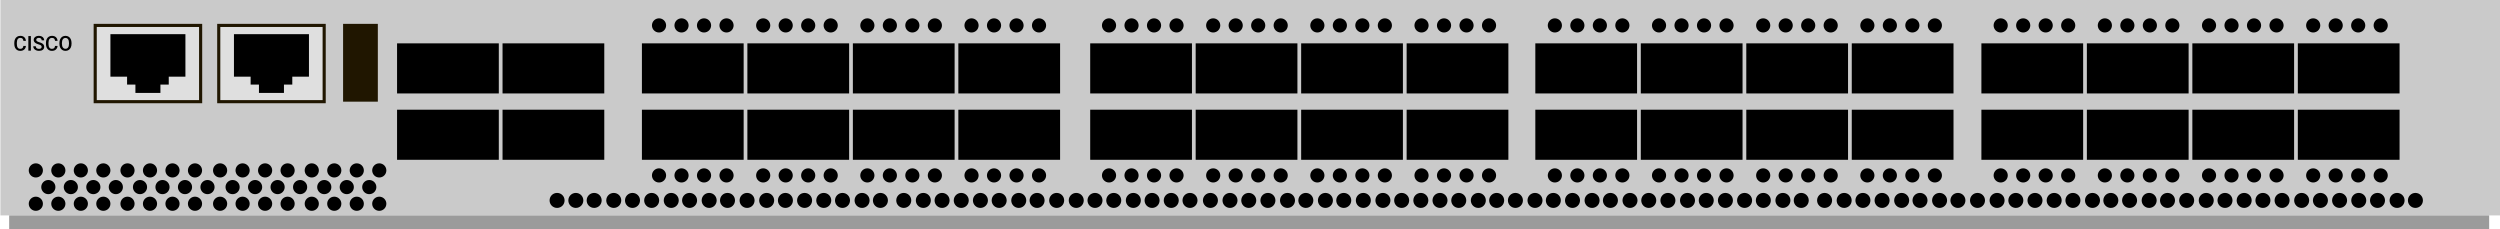 <?xml version="1.0" encoding="utf-8"?>
<!-- Copyright 2022 Virtual Console LLC. All rights reserved. Generator: Adobe Illustrator 23.1.0, SVG Export Plug-In . SVG Version: 6.00 Build 0)  -->
<svg version="1.1" id="Cisco_Nexus_3132Q"
	 xmlns="http://www.w3.org/2000/svg" xmlns:xlink="http://www.w3.org/1999/xlink" x="0px" y="0px" viewBox="0 0 600 55"
	 style="enable-background:new 0 0 600 55;" xml:space="preserve">
<style type="text/css">
	.st0{fill:#CACACA;}
	.st1{fill:#DFDFDF;}
	.st2{fill:#201600;}
	.st3{fill:#9B9B9B;}
</style>
<rect x="0.1" y="0" class="st0" width="600" height="51.7"/>
<g>
	<rect x="22.85" y="6.1" class="st1" width="25.3" height="18.3"/>
	<path class="st2" d="M48.525,24.775H22.475V5.725h26.05V24.775z M23.225,24.025h24.55
		V6.475H23.225V24.025z"/>
</g>
<rect x="2.2" y="51.7" class="st3" width="595.2" height="3.3"/>
<g>
	<g>
		<g>
			<circle cx="547.7" cy="48.1" r="1.3"/>
			<path d="M547.7,49.9c-1,0-1.8-0.8-1.8-1.8s0.8-1.8,1.8-1.8
				S549.5,47.1,549.5,48.1C549.5,49.1,548.7,49.9,547.7,49.9z M547.7,47.3
				c-0.4,0-0.8,0.4-0.8,0.8s0.4,0.8,0.8,0.8
				S548.5,48.5,548.5,48.1S548.1,47.3,547.7,47.3z"/>
		</g>
		<g>
			<circle cx="552.4" cy="48.1" r="1.3"/>
			<path d="M552.4,49.9c-1,0-1.8-0.8-1.8-1.8s0.8-1.8,1.8-1.8
				s1.8,0.8,1.8,1.8C554.2,49.1,553.4,49.9,552.4,49.9z
				 M552.4,47.3c-0.4,0-0.8,0.4-0.8,0.8s0.4,0.8,0.8,0.8
				s0.8-0.4,0.8-0.8S552.8,47.3,552.4,47.3z"/>
		</g>
		<g>
			<circle cx="556.9" cy="48.1" r="1.3"/>
			<path d="M556.9,49.9c-1,0-1.8-0.8-1.8-1.8s0.8-1.8,1.8-1.8
				s1.8,0.8,1.8,1.8C558.7,49.1,557.9,49.9,556.9,49.9z
				 M556.9,47.3c-0.4,0-0.8,0.4-0.8,0.8s0.4,0.8,0.8,0.8
				s0.8-0.4,0.8-0.8S557.3,47.3,556.9,47.3z"/>
		</g>
		<g>
			<circle cx="561.5" cy="48.1" r="1.3"/>
			<path d="M561.5,49.9c-1,0-1.8-0.8-1.8-1.8S560.5,46.3,561.5,46.3
				s1.8,0.8,1.8,1.8C563.3,49.1,562.5,49.9,561.5,49.9z M561.5,47.3
				c-0.4,0-0.8,0.4-0.8,0.8s0.4,0.8,0.8,0.8
				s0.8-0.4,0.8-0.8S561.9,47.3,561.5,47.3z"/>
		</g>
		<g>
			<circle cx="566.1" cy="48.1" r="1.3"/>
			<path d="M566.1,49.9c-1,0-1.8-0.8-1.8-1.8s0.8-1.8,1.8-1.8
				s1.8,0.8,1.8,1.8C567.9,49.1,567.1,49.9,566.1,49.9z
				 M566.1,47.3c-0.4,0-0.8,0.4-0.8,0.8s0.4,0.8,0.8,0.8
				s0.8-0.4,0.8-0.8S566.5,47.3,566.1,47.3z"/>
		</g>
		<g>
			<circle cx="570.6" cy="48.1" r="1.3"/>
			<path d="M570.6,49.9c-1,0-1.8-0.8-1.8-1.8s0.8-1.8,1.8-1.8
				s1.8,0.8,1.8,1.8C572.4,49.1,571.6,49.9,570.6,49.9z
				 M570.6,47.3c-0.4,0-0.8,0.4-0.8,0.8s0.4,0.8,0.8,0.8
				s0.8-0.4,0.8-0.8S571,47.3,570.6,47.3z"/>
		</g>
		<g>
			<circle cx="575.3" cy="48.1" r="1.3"/>
			<path d="M575.3,49.9c-1,0-1.8-0.8-1.8-1.8s0.8-1.8,1.8-1.8
				s1.8,0.8,1.8,1.8C577.1,49.1,576.3,49.9,575.3,49.9z
				 M575.3,47.3c-0.4,0-0.8,0.4-0.8,0.8s0.4,0.8,0.8,0.8
				s0.8-0.4,0.8-0.8S575.7,47.3,575.3,47.3z"/>
		</g>
		<g>
			<circle cx="579.7" cy="48.1" r="1.3"/>
			<path d="M579.7,49.9c-1,0-1.8-0.8-1.8-1.8s0.8-1.8,1.8-1.8
				S581.5,47.1,581.5,48.1C581.5,49.1,580.7,49.9,579.7,49.9z M579.7,47.3
				c-0.4,0-0.8,0.4-0.8,0.8s0.4,0.8,0.8,0.8
				S580.5,48.5,580.5,48.1S580.1,47.3,579.7,47.3z"/>
		</g>
	</g>
	<g>
		<g>
			<path d="M511.1,46.8c0.7,0,1.3,0.6,1.3,1.3s-0.6,1.3-1.3,1.3
				s-1.3-0.6-1.3-1.3S510.4,46.8,511.1,46.8z"/>
			<path d="M511.1,49.9c-1,0-1.8-0.8-1.8-1.8s0.8-1.8,1.8-1.8
				c1,0,1.8,0.8,1.8,1.8C512.9,49.1,512.1,49.9,511.1,49.9z
				 M511.1,47.3c-0.4,0-0.8,0.4-0.8,0.8
				c0,0.4,0.4,0.8,0.8,0.8s0.8-0.4,0.8-0.8
				S511.5,47.3,511.1,47.3z"/>
		</g>
		<g>
			<circle cx="515.8" cy="48.1" r="1.3"/>
			<path d="M515.8,49.9c-1,0-1.8-0.8-1.8-1.8s0.8-1.8,1.8-1.8
				s1.8,0.8,1.8,1.8C517.6,49.1,516.8,49.9,515.8,49.9z
				 M515.8,47.3c-0.4,0-0.8,0.4-0.8,0.8s0.4,0.8,0.8,0.8
				s0.8-0.4,0.8-0.8S516.2,47.3,515.8,47.3z"/>
		</g>
		<g>
			<circle cx="520.2" cy="48.1" r="1.3"/>
			<path d="M520.2,49.9c-1,0-1.8-0.8-1.8-1.8s0.8-1.8,1.8-1.8
				S522,47.1,522,48.1C522,49.1,521.2,49.9,520.2,49.9z M520.2,47.3
				c-0.4,0-0.8,0.4-0.8,0.8s0.4,0.8,0.8,0.8S521,48.5,521,48.1
				S520.6,47.3,520.2,47.3z"/>
		</g>
		<g>
			<circle cx="524.8" cy="48.1" r="1.3"/>
			<path d="M524.8,49.9c-1,0-1.8-0.8-1.8-1.8s0.8-1.8,1.8-1.8
				s1.8,0.8,1.8,1.8C526.6,49.1,525.8,49.9,524.8,49.9z
				 M524.8,47.3c-0.4,0-0.8,0.4-0.8,0.8s0.4,0.8,0.8,0.8
				s0.8-0.4,0.8-0.8S525.2,47.3,524.8,47.3z"/>
		</g>
		<g>
			<circle cx="529.5" cy="48.1" r="1.3"/>
			<path d="M529.5,49.9c-1,0-1.8-0.8-1.8-1.8S528.5,46.3,529.5,46.3
				s1.8,0.8,1.8,1.8C531.3,49.1,530.5,49.9,529.5,49.9z M529.5,47.3
				c-0.4,0-0.8,0.4-0.8,0.8s0.4,0.8,0.8,0.8
				s0.8-0.4,0.8-0.8S529.9,47.3,529.5,47.3z"/>
		</g>
		<g>
			<circle cx="534" cy="48.1" r="1.3"/>
			<path d="M534,49.9c-1,0-1.8-0.8-1.8-1.8S533,46.3,534,46.3
				s1.8,0.8,1.8,1.8C535.8,49.1,535,49.9,534,49.9z M534,47.3
				c-0.4,0-0.8,0.4-0.8,0.8S533.6,48.9,534,48.9
				s0.8-0.4,0.8-0.8S534.4,47.3,534,47.3z"/>
		</g>
		<g>
			<circle cx="538.6" cy="48.1" r="1.3"/>
			<path d="M538.6,49.9c-1,0-1.8-0.8-1.8-1.8s0.8-1.8,1.8-1.8
				s1.8,0.8,1.8,1.8C540.4,49.1,539.6,49.9,538.6,49.9z
				 M538.6,47.3c-0.4,0-0.8,0.4-0.8,0.8s0.4,0.8,0.8,0.8
				s0.8-0.4,0.8-0.8S539,47.3,538.6,47.3z"/>
		</g>
		<g>
			<circle cx="543.1" cy="48.1" r="1.3"/>
			<path d="M543.1,49.9c-1,0-1.8-0.8-1.8-1.8s0.8-1.8,1.8-1.8
				s1.8,0.8,1.8,1.8C544.9,49.1,544.1,49.9,543.1,49.9z
				 M543.1,47.3c-0.4,0-0.8,0.4-0.8,0.8s0.4,0.8,0.8,0.8
				s0.8-0.4,0.8-0.8S543.5,47.3,543.1,47.3z"/>
		</g>
	</g>
	<g>
		<g>
			<circle cx="474.6" cy="48.1" r="1.3"/>
			<path d="M474.6,49.9c-1,0-1.8-0.8-1.8-1.8s0.8-1.8,1.8-1.8
				s1.8,0.8,1.8,1.8C476.4,49.1,475.6,49.9,474.6,49.9z
				 M474.6,47.3c-0.4,0-0.8,0.4-0.8,0.8s0.4,0.8,0.8,0.8
				s0.8-0.4,0.8-0.8S475,47.3,474.6,47.3z"/>
		</g>
		<g>
			<circle cx="479.3" cy="48.1" r="1.3"/>
			<path d="M479.3,49.9c-1,0-1.8-0.8-1.8-1.8s0.8-1.8,1.8-1.8
				s1.8,0.8,1.8,1.8C481.1,49.1,480.3,49.9,479.3,49.9z
				 M479.3,47.3c-0.4,0-0.8,0.4-0.8,0.8s0.4,0.8,0.8,0.8
				s0.8-0.4,0.8-0.8S479.7,47.3,479.3,47.3z"/>
		</g>
		<g>
			<circle cx="483.8" cy="48.1" r="1.3"/>
			<path d="M483.8,49.9c-1,0-1.8-0.8-1.8-1.8s0.8-1.8,1.8-1.8
				s1.8,0.8,1.8,1.8C485.6,49.1,484.8,49.9,483.8,49.9z
				 M483.8,47.3c-0.4,0-0.8,0.4-0.8,0.8s0.4,0.8,0.8,0.8
				s0.8-0.4,0.8-0.8S484.2,47.3,483.8,47.3z"/>
		</g>
		<g>
			<circle cx="488.4" cy="48.1" r="1.3"/>
			<path d="M488.4,49.9c-1,0-1.8-0.8-1.8-1.8s0.8-1.8,1.8-1.8
				s1.8,0.8,1.8,1.8C490.2,49.1,489.4,49.9,488.4,49.9z
				 M488.4,47.3c-0.4,0-0.8,0.4-0.8,0.8S488,48.9,488.4,48.9
				s0.8-0.4,0.8-0.8S488.8,47.3,488.4,47.3z"/>
		</g>
		<g>
			<circle cx="493" cy="48.1" r="1.3"/>
			<path d="M493,49.9c-1,0-1.8-0.8-1.8-1.8S492,46.3,493,46.3
				s1.8,0.8,1.8,1.8C494.8,49.1,494,49.9,493,49.9z M493,47.3
				c-0.4,0-0.8,0.4-0.8,0.8S492.6,48.9,493,48.9
				s0.8-0.4,0.8-0.8S493.4,47.3,493,47.3z"/>
		</g>
		<g>
			<circle cx="497.5" cy="48.1" r="1.3"/>
			<path d="M497.5,49.9c-1,0-1.8-0.8-1.8-1.8S496.5,46.3,497.5,46.3
				s1.8,0.8,1.8,1.8C499.3,49.1,498.5,49.9,497.5,49.9z M497.5,47.3
				c-0.4,0-0.8,0.4-0.8,0.8s0.4,0.8,0.8,0.8
				s0.8-0.4,0.8-0.8S497.9,47.3,497.5,47.3z"/>
		</g>
		<g>
			<circle cx="502.2" cy="48.1" r="1.3"/>
			<path d="M502.2,49.9c-1,0-1.8-0.8-1.8-1.8s0.8-1.8,1.8-1.8
				S504,47.1,504,48.1C504,49.1,503.2,49.9,502.2,49.9z M502.2,47.3
				c-0.4,0-0.8,0.4-0.8,0.8s0.4,0.8,0.8,0.8S503,48.5,503,48.1
				S502.6,47.3,502.2,47.3z"/>
		</g>
		<g>
			<circle cx="506.6" cy="48.1" r="1.3"/>
			<path d="M506.6,49.9c-1,0-1.8-0.8-1.8-1.8s0.8-1.8,1.8-1.8
				s1.8,0.8,1.8,1.8C508.4,49.1,507.6,49.9,506.6,49.9z
				 M506.6,47.3c-0.4,0-0.8,0.4-0.8,0.8s0.4,0.8,0.8,0.8
				s0.8-0.4,0.8-0.8S507,47.3,506.6,47.3z"/>
		</g>
	</g>
	<g>
		<g>
			<circle cx="437.9" cy="48.1" r="1.3"/>
			<path d="M437.9,49.9c-1,0-1.8-0.8-1.8-1.8s0.8-1.8,1.8-1.8
				s1.8,0.8,1.8,1.8C439.7,49.1,438.9,49.9,437.9,49.9z
				 M437.9,47.3c-0.4,0-0.8,0.4-0.8,0.8s0.4,0.8,0.8,0.8
				s0.8-0.4,0.8-0.8S438.3,47.3,437.9,47.3z"/>
		</g>
		<g>
			<circle cx="442.6" cy="48.1" r="1.3"/>
			<path d="M442.6,49.9c-1,0-1.8-0.8-1.8-1.8s0.8-1.8,1.8-1.8
				s1.8,0.8,1.8,1.8C444.4,49.1,443.6,49.9,442.6,49.9z
				 M442.6,47.3c-0.4,0-0.8,0.4-0.8,0.8s0.4,0.8,0.8,0.8
				s0.8-0.4,0.8-0.8S443,47.3,442.6,47.3z"/>
		</g>
		<g>
			<circle cx="447.1" cy="48.1" r="1.3"/>
			<path d="M447.1,49.9c-1,0-1.8-0.8-1.8-1.8s0.8-1.8,1.8-1.8
				s1.8,0.8,1.8,1.8C448.9,49.1,448.1,49.9,447.1,49.9z
				 M447.1,47.3c-0.4,0-0.8,0.4-0.8,0.8s0.4,0.8,0.8,0.8
				s0.8-0.4,0.8-0.8S447.5,47.3,447.1,47.3z"/>
		</g>
		<g>
			<circle cx="451.7" cy="48.1" r="1.3"/>
			<path d="M451.7,49.9c-1,0-1.8-0.8-1.8-1.8s0.8-1.8,1.8-1.8
				S453.5,47.1,453.5,48.1C453.5,49.1,452.7,49.9,451.7,49.9z M451.7,47.3
				c-0.4,0-0.8,0.4-0.8,0.8s0.4,0.8,0.8,0.8
				S452.5,48.5,452.5,48.1S452.1,47.3,451.7,47.3z"/>
		</g>
		<g>
			<circle cx="456.4" cy="48.1" r="1.3"/>
			<path d="M456.4,49.9c-1,0-1.8-0.8-1.8-1.8s0.8-1.8,1.8-1.8
				s1.8,0.8,1.8,1.8C458.2,49.1,457.4,49.9,456.4,49.9z
				 M456.4,47.3c-0.4,0-0.8,0.4-0.8,0.8S456,48.9,456.4,48.9
				s0.8-0.4,0.8-0.8S456.8,47.3,456.4,47.3z"/>
		</g>
		<g>
			<circle cx="460.8" cy="48.1" r="1.3"/>
			<path d="M460.8,49.9c-1,0-1.8-0.8-1.8-1.8s0.8-1.8,1.8-1.8
				s1.8,0.8,1.8,1.8C462.6,49.1,461.8,49.9,460.8,49.9z
				 M460.8,47.3c-0.4,0-0.8,0.4-0.8,0.8s0.4,0.8,0.8,0.8
				s0.8-0.4,0.8-0.8S461.2,47.3,460.8,47.3z"/>
		</g>
		<g>
			<circle cx="465.5" cy="48.1" r="1.3"/>
			<path d="M465.5,49.9c-1,0-1.8-0.8-1.8-1.8S464.5,46.3,465.5,46.3
				s1.8,0.8,1.8,1.8C467.3,49.1,466.5,49.9,465.5,49.9z M465.5,47.3
				c-0.4,0-0.8,0.4-0.8,0.8s0.4,0.8,0.8,0.8
				s0.8-0.4,0.8-0.8S465.9,47.3,465.5,47.3z"/>
		</g>
		<g>
			<circle cx="469.9" cy="48.1" r="1.3"/>
			<path d="M469.9,49.9c-1,0-1.8-0.8-1.8-1.8s0.8-1.8,1.8-1.8
				s1.8,0.8,1.8,1.8C471.7,49.1,470.9,49.9,469.9,49.9z
				 M469.9,47.3c-0.4,0-0.8,0.4-0.8,0.8s0.4,0.8,0.8,0.8
				s0.8-0.4,0.8-0.8S470.3,47.3,469.9,47.3z"/>
		</g>
	</g>
	<g>
		<g>
			<circle cx="400.3" cy="48.1" r="1.3"/>
			<path d="M400.3,49.9c-1,0-1.8-0.8-1.8-1.8s0.8-1.8,1.8-1.8
				s1.8,0.8,1.8,1.8C402.1,49.1,401.3,49.9,400.3,49.9z
				 M400.3,47.3c-0.4,0-0.8,0.4-0.8,0.8s0.4,0.8,0.8,0.8
				s0.8-0.4,0.8-0.8S400.7,47.3,400.3,47.3z"/>
		</g>
		<g>
			<circle cx="405" cy="48.1" r="1.3"/>
			<path d="M405,49.9c-1,0-1.8-0.8-1.8-1.8S404,46.3,405,46.3
				s1.8,0.8,1.8,1.8C406.8,49.1,406,49.9,405,49.9z M405,47.3
				c-0.4,0-0.8,0.4-0.8,0.8S404.6,48.9,405,48.9
				s0.8-0.4,0.8-0.8S405.4,47.3,405,47.3z"/>
		</g>
		<g>
			<circle cx="409.5" cy="48.1" r="1.3"/>
			<path d="M409.5,49.9c-1,0-1.8-0.8-1.8-1.8S408.5,46.3,409.5,46.3
				s1.8,0.8,1.8,1.8C411.3,49.1,410.5,49.9,409.5,49.9z M409.5,47.3
				c-0.4,0-0.8,0.4-0.8,0.8s0.4,0.8,0.8,0.8
				s0.8-0.4,0.8-0.8S409.9,47.3,409.5,47.3z"/>
		</g>
		<g>
			<circle cx="414.1" cy="48.1" r="1.3"/>
			<path d="M414.1,49.9c-1,0-1.8-0.8-1.8-1.8s0.8-1.8,1.8-1.8
				s1.8,0.8,1.8,1.8C415.9,49.1,415.1,49.9,414.1,49.9z
				 M414.1,47.3c-0.4,0-0.8,0.4-0.8,0.8s0.4,0.8,0.8,0.8
				s0.8-0.4,0.8-0.8S414.5,47.3,414.1,47.3z"/>
		</g>
		<g>
			<circle cx="418.7" cy="48.1" r="1.3"/>
			<path d="M418.7,49.9c-1,0-1.8-0.8-1.8-1.8s0.8-1.8,1.8-1.8
				S420.5,47.1,420.5,48.1C420.5,49.1,419.7,49.9,418.7,49.9z M418.7,47.3
				c-0.4,0-0.8,0.4-0.8,0.8s0.4,0.8,0.8,0.8
				S419.5,48.5,419.5,48.1S419.1,47.3,418.7,47.3z"/>
		</g>
		<g>
			<circle cx="423.2" cy="48.1" r="1.3"/>
			<path d="M423.2,49.9c-1,0-1.8-0.8-1.8-1.8s0.8-1.8,1.8-1.8
				S425,47.1,425,48.1C425,49.1,424.2,49.9,423.2,49.9z M423.2,47.3
				c-0.4,0-0.8,0.4-0.8,0.8s0.4,0.8,0.8,0.8S424,48.5,424,48.1
				S423.6,47.3,423.2,47.3z"/>
		</g>
		<g>
			<circle cx="427.9" cy="48.1" r="1.3"/>
			<path d="M427.9,49.9c-1,0-1.8-0.8-1.8-1.8s0.8-1.8,1.8-1.8
				s1.8,0.8,1.8,1.8C429.7,49.1,428.9,49.9,427.9,49.9z
				 M427.9,47.3c-0.4,0-0.8,0.4-0.8,0.8s0.4,0.8,0.8,0.8
				s0.8-0.4,0.8-0.8S428.3,47.3,427.9,47.3z"/>
		</g>
		<g>
			<circle cx="432.3" cy="48.1" r="1.3"/>
			<path d="M432.3,49.9c-1,0-1.8-0.8-1.8-1.8s0.8-1.8,1.8-1.8
				s1.8,0.8,1.8,1.8C434.1,49.1,433.3,49.9,432.3,49.9z
				 M432.3,47.3c-0.4,0-0.8,0.4-0.8,0.8s0.4,0.8,0.8,0.8
				s0.8-0.4,0.8-0.8S432.7,47.3,432.3,47.3z"/>
		</g>
	</g>
	<g>
		<g>
			<circle cx="363.7" cy="48.1" r="1.3"/>
			<path d="M363.7,49.9c-1,0-1.8-0.8-1.8-1.8s0.8-1.8,1.8-1.8
				S365.5,47.1,365.5,48.1C365.5,49.1,364.7,49.9,363.7,49.9z M363.7,47.3
				c-0.4,0-0.8,0.4-0.8,0.8s0.4,0.8,0.8,0.8
				S364.5,48.5,364.5,48.1S364.1,47.3,363.7,47.3z"/>
		</g>
		<g>
			<circle cx="368.4" cy="48.1" r="1.3"/>
			<path d="M368.4,49.9c-1,0-1.8-0.8-1.8-1.8s0.8-1.8,1.8-1.8
				s1.8,0.8,1.8,1.8C370.2,49.1,369.4,49.9,368.4,49.9z
				 M368.4,47.3c-0.4,0-0.8,0.4-0.8,0.8S368,48.9,368.4,48.9
				s0.8-0.4,0.8-0.8S368.8,47.3,368.4,47.3z"/>
		</g>
		<g>
			<circle cx="372.8" cy="48.1" r="1.3"/>
			<path d="M372.8,49.9c-1,0-1.8-0.8-1.8-1.8s0.8-1.8,1.8-1.8
				s1.8,0.8,1.8,1.8C374.6,49.1,373.8,49.9,372.8,49.9z
				 M372.8,47.3c-0.4,0-0.8,0.4-0.8,0.8s0.4,0.8,0.8,0.8
				s0.8-0.4,0.8-0.8S373.2,47.3,372.8,47.3z"/>
		</g>
		<g>
			<circle cx="377.4" cy="48.1" r="1.3"/>
			<path d="M377.4,49.9c-1,0-1.8-0.8-1.8-1.8s0.8-1.8,1.8-1.8
				s1.8,0.8,1.8,1.8C379.2,49.1,378.4,49.9,377.4,49.9z
				 M377.4,47.3c-0.4,0-0.8,0.4-0.8,0.8S377,48.9,377.4,48.9
				s0.8-0.4,0.8-0.8S377.8,47.3,377.4,47.3z"/>
		</g>
		<g>
			<circle cx="382.1" cy="48.1" r="1.3"/>
			<path d="M382.1,49.9c-1,0-1.8-0.8-1.8-1.8s0.8-1.8,1.8-1.8
				s1.8,0.8,1.8,1.8C383.9,49.1,383.1,49.9,382.1,49.9z
				 M382.1,47.3c-0.4,0-0.8,0.4-0.8,0.8s0.4,0.8,0.8,0.8
				s0.8-0.4,0.8-0.8S382.5,47.3,382.1,47.3z"/>
		</g>
		<g>
			<circle cx="386.5" cy="48.1" r="1.3"/>
			<path d="M386.5,49.9c-1,0-1.8-0.8-1.8-1.8S385.5,46.3,386.5,46.3
				s1.8,0.8,1.8,1.8C388.3,49.1,387.5,49.9,386.5,49.9z M386.5,47.3
				c-0.4,0-0.8,0.4-0.8,0.8s0.4,0.8,0.8,0.8
				s0.8-0.4,0.8-0.8S386.9,47.3,386.5,47.3z"/>
		</g>
		<g>
			<circle cx="391.2" cy="48.1" r="1.3"/>
			<path d="M391.2,49.9c-1,0-1.8-0.8-1.8-1.8s0.8-1.8,1.8-1.8
				S393,47.1,393,48.1C393,49.1,392.2,49.9,391.2,49.9z M391.2,47.3
				c-0.4,0-0.8,0.4-0.8,0.8s0.4,0.8,0.8,0.8S392,48.5,392,48.1
				S391.6,47.3,391.2,47.3z"/>
		</g>
		<g>
			<circle cx="395.7" cy="48.1" r="1.3"/>
			<path d="M395.7,49.9c-1,0-1.8-0.8-1.8-1.8s0.8-1.8,1.8-1.8
				S397.5,47.1,397.5,48.1C397.5,49.1,396.7,49.9,395.7,49.9z M395.7,47.3
				c-0.4,0-0.8,0.4-0.8,0.8s0.4,0.8,0.8,0.8
				S396.5,48.5,396.5,48.1S396.1,47.3,395.7,47.3z"/>
		</g>
	</g>
	<g>
		<g>
			<circle cx="327.2" cy="48.1" r="1.3"/>
			<path d="M327.2,49.9c-1,0-1.8-0.8-1.8-1.8s0.8-1.8,1.8-1.8
				S329,47.1,329,48.1C329,49.1,328.2,49.9,327.2,49.9z M327.2,47.3
				c-0.4,0-0.8,0.4-0.8,0.8s0.4,0.8,0.8,0.8S328,48.5,328,48.1
				S327.6,47.3,327.2,47.3z"/>
		</g>
		<g>
			<circle cx="331.9" cy="48.1" r="1.3"/>
			<path d="M331.9,49.9c-1,0-1.8-0.8-1.8-1.8s0.8-1.8,1.8-1.8
				s1.8,0.8,1.8,1.8C333.7,49.1,332.9,49.9,331.9,49.9z
				 M331.9,47.3c-0.4,0-0.8,0.4-0.8,0.8s0.4,0.8,0.8,0.8
				s0.8-0.4,0.8-0.8S332.3,47.3,331.9,47.3z"/>
		</g>
		<g>
			<circle cx="336.4" cy="48.1" r="1.3"/>
			<path d="M336.4,49.9c-1,0-1.8-0.8-1.8-1.8s0.8-1.8,1.8-1.8
				s1.8,0.8,1.8,1.8C338.2,49.1,337.4,49.9,336.4,49.9z
				 M336.4,47.3c-0.4,0-0.8,0.4-0.8,0.8S336,48.9,336.4,48.9
				s0.8-0.4,0.8-0.8S336.8,47.3,336.4,47.3z"/>
		</g>
		<g>
			<circle cx="341" cy="48.1" r="1.3"/>
			<path d="M341,49.9c-1,0-1.8-0.8-1.8-1.8S340,46.3,341,46.3
				s1.8,0.8,1.8,1.8C342.8,49.1,342,49.9,341,49.9z M341,47.3
				c-0.4,0-0.8,0.4-0.8,0.8S340.6,48.9,341,48.9
				s0.8-0.4,0.8-0.8S341.4,47.3,341,47.3z"/>
		</g>
		<g>
			<circle cx="345.6" cy="48.1" r="1.3"/>
			<path d="M345.6,49.9c-1,0-1.8-0.8-1.8-1.8s0.8-1.8,1.8-1.8
				s1.8,0.8,1.8,1.8C347.4,49.1,346.6,49.9,345.6,49.9z
				 M345.6,47.3c-0.4,0-0.8,0.4-0.8,0.8s0.4,0.8,0.8,0.8
				s0.8-0.4,0.8-0.8S346,47.3,345.6,47.3z"/>
		</g>
		<g>
			<circle cx="350.1" cy="48.1" r="1.3"/>
			<path d="M350.1,49.9c-1,0-1.8-0.8-1.8-1.8s0.8-1.8,1.8-1.8
				s1.8,0.8,1.8,1.8C351.9,49.1,351.1,49.9,350.1,49.9z
				 M350.1,47.3c-0.4,0-0.8,0.4-0.8,0.8s0.4,0.8,0.8,0.8
				s0.8-0.4,0.8-0.8S350.5,47.3,350.1,47.3z"/>
		</g>
		<g>
			<circle cx="354.8" cy="48.1" r="1.3"/>
			<path d="M354.8,49.9c-1,0-1.8-0.8-1.8-1.8s0.8-1.8,1.8-1.8
				s1.8,0.8,1.8,1.8C356.6,49.1,355.8,49.9,354.8,49.9z
				 M354.8,47.3c-0.4,0-0.8,0.4-0.8,0.8s0.4,0.8,0.8,0.8
				s0.8-0.4,0.8-0.8S355.2,47.3,354.8,47.3z"/>
		</g>
		<g>
			<circle cx="359.2" cy="48.1" r="1.3"/>
			<path d="M359.2,49.9c-1,0-1.8-0.8-1.8-1.8s0.8-1.8,1.8-1.8
				S361,47.1,361,48.1C361,49.1,360.2,49.9,359.2,49.9z M359.2,47.3
				c-0.4,0-0.8,0.4-0.8,0.8s0.4,0.8,0.8,0.8S360,48.5,360,48.1
				S359.6,47.3,359.2,47.3z"/>
		</g>
	</g>
	<g>
		<g>
			<circle cx="290.5" cy="48.1" r="1.3"/>
			<path d="M290.5,49.9c-1,0-1.8-0.8-1.8-1.8S289.5,46.3,290.5,46.3
				s1.8,0.8,1.8,1.8C292.3,49.1,291.5,49.9,290.5,49.9z M290.5,47.3
				c-0.4,0-0.8,0.4-0.8,0.8s0.4,0.8,0.8,0.8
				s0.8-0.4,0.8-0.8S290.9,47.3,290.5,47.3z"/>
		</g>
		<g>
			<circle cx="295.2" cy="48.1" r="1.3"/>
			<path d="M295.2,49.9c-1,0-1.8-0.8-1.8-1.8s0.8-1.8,1.8-1.8
				S297,47.1,297,48.1C297,49.1,296.2,49.9,295.2,49.9z M295.2,47.3
				c-0.4,0-0.8,0.4-0.8,0.8s0.4,0.8,0.8,0.8S296,48.5,296,48.1
				S295.6,47.3,295.2,47.3z"/>
		</g>
		<g>
			<circle cx="299.7" cy="48.1" r="1.3"/>
			<path d="M299.7,49.9c-1,0-1.8-0.8-1.8-1.8s0.8-1.8,1.8-1.8
				S301.5,47.1,301.5,48.1C301.5,49.1,300.7,49.9,299.7,49.9z M299.7,47.3
				c-0.4,0-0.8,0.4-0.8,0.8s0.4,0.8,0.8,0.8
				S300.5,48.5,300.5,48.1S300.1,47.3,299.7,47.3z"/>
		</g>
		<g>
			<circle cx="304.3" cy="48.1" r="1.3"/>
			<path d="M304.3,49.9c-1,0-1.8-0.8-1.8-1.8s0.8-1.8,1.8-1.8
				s1.8,0.8,1.8,1.8C306.1,49.1,305.3,49.9,304.3,49.9z
				 M304.3,47.3c-0.4,0-0.8,0.4-0.8,0.8s0.4,0.8,0.8,0.8
				s0.8-0.4,0.8-0.8S304.7,47.3,304.3,47.3z"/>
		</g>
		<g>
			<circle cx="309" cy="48.1" r="1.3"/>
			<path d="M309,49.9c-1,0-1.8-0.8-1.8-1.8S308,46.3,309,46.3
				s1.8,0.8,1.8,1.8C310.8,49.1,310,49.9,309,49.9z M309,47.3
				c-0.4,0-0.8,0.4-0.8,0.8S308.6,48.9,309,48.9
				s0.8-0.4,0.8-0.8S309.4,47.3,309,47.3z"/>
		</g>
		<g>
			<circle cx="313.4" cy="48.1" r="1.3"/>
			<path d="M313.4,49.9c-1,0-1.8-0.8-1.8-1.8s0.8-1.8,1.8-1.8
				s1.8,0.8,1.8,1.8C315.2,49.1,314.4,49.9,313.4,49.9z
				 M313.4,47.3c-0.4,0-0.8,0.4-0.8,0.8S313,48.9,313.4,48.9
				s0.8-0.4,0.8-0.8S313.8,47.3,313.4,47.3z"/>
		</g>
		<g>
			<circle cx="318.1" cy="48.1" r="1.3"/>
			<path d="M318.1,49.9c-1,0-1.8-0.8-1.8-1.8s0.8-1.8,1.8-1.8
				s1.8,0.8,1.8,1.8C319.9,49.1,319.1,49.9,318.1,49.9z
				 M318.1,47.3c-0.4,0-0.8,0.4-0.8,0.8s0.4,0.8,0.8,0.8
				s0.8-0.4,0.8-0.8S318.5,47.3,318.1,47.3z"/>
		</g>
		<g>
			<circle cx="322.5" cy="48.1" r="1.3"/>
			<path d="M322.5,49.9c-1,0-1.8-0.8-1.8-1.8S321.5,46.3,322.5,46.3
				s1.8,0.8,1.8,1.8C324.3,49.1,323.5,49.9,322.5,49.9z M322.5,47.3
				c-0.4,0-0.8,0.4-0.8,0.8s0.4,0.8,0.8,0.8
				s0.8-0.4,0.8-0.8S322.9,47.3,322.5,47.3z"/>
		</g>
	</g>
	<g>
		<g>
			<circle cx="253.6" cy="48.1" r="1.3"/>
			<path d="M253.6,49.9c-1,0-1.8-0.8-1.8-1.8s0.8-1.8,1.8-1.8
				s1.8,0.8,1.8,1.8C255.4,49.1,254.6,49.9,253.6,49.9z
				 M253.6,47.3c-0.4,0-0.8,0.4-0.8,0.8s0.4,0.8,0.8,0.8
				c0.4,0,0.8-0.4,0.8-0.8S254,47.3,253.6,47.3z"/>
		</g>
		<g>
			<circle cx="258.3" cy="48.1" r="1.3"/>
			<path d="M258.3,49.9c-1,0-1.8-0.8-1.8-1.8s0.8-1.8,1.8-1.8
				s1.8,0.8,1.8,1.8C260.1,49.1,259.3,49.9,258.3,49.9z
				 M258.3,47.3c-0.4,0-0.8,0.4-0.8,0.8s0.4,0.8,0.8,0.8
				s0.8-0.4,0.8-0.8S258.7,47.3,258.3,47.3z"/>
		</g>
		<g>
			<circle cx="262.8" cy="48.1" r="1.3"/>
			<path d="M262.8,49.9c-1,0-1.8-0.8-1.8-1.8s0.8-1.8,1.8-1.8
				s1.8,0.8,1.8,1.8C264.6,49.1,263.8,49.9,262.8,49.9z
				 M262.8,47.3c-0.4,0-0.8,0.4-0.8,0.8s0.4,0.8,0.8,0.8
				s0.8-0.4,0.8-0.8S263.2,47.3,262.8,47.3z"/>
		</g>
		<g>
			<circle cx="267.3" cy="48.1" r="1.3"/>
			<path d="M267.3,49.9c-1,0-1.8-0.8-1.8-1.8s0.8-1.8,1.8-1.8
				s1.8,0.8,1.8,1.8C269.1,49.1,268.3,49.9,267.3,49.9z
				 M267.3,47.3c-0.4,0-0.8,0.4-0.8,0.8s0.4,0.8,0.8,0.8
				s0.8-0.4,0.8-0.8S267.7,47.3,267.3,47.3z"/>
		</g>
		<g>
			<circle cx="272" cy="48.1" r="1.3"/>
			<path d="M272,49.9c-1,0-1.8-0.8-1.8-1.8S271,46.3,272,46.3
				s1.8,0.8,1.8,1.8C273.8,49.1,273,49.9,272,49.9z M272,47.3
				c-0.4,0-0.8,0.4-0.8,0.8S271.6,48.9,272,48.9
				s0.8-0.4,0.8-0.8S272.4,47.3,272,47.3z"/>
		</g>
		<g>
			<circle cx="276.5" cy="48.1" r="1.3"/>
			<path d="M276.5,49.9c-1,0-1.8-0.8-1.8-1.8S275.5,46.3,276.5,46.3
				s1.8,0.8,1.8,1.8C278.3,49.1,277.5,49.9,276.5,49.9z M276.5,47.3
				c-0.4,0-0.8,0.4-0.8,0.8s0.4,0.8,0.8,0.8
				s0.8-0.4,0.8-0.8S276.9,47.3,276.5,47.3z"/>
		</g>
		<g>
			<circle cx="281.1" cy="48.1" r="1.3"/>
			<path d="M281.1,49.9c-1,0-1.8-0.8-1.8-1.8s0.8-1.8,1.8-1.8
				s1.8,0.8,1.8,1.8C282.9,49.1,282.1,49.9,281.1,49.9z
				 M281.1,47.3c-0.4,0-0.8,0.4-0.8,0.8s0.4,0.8,0.8,0.8
				s0.8-0.4,0.8-0.8S281.5,47.3,281.1,47.3z"/>
		</g>
		<g>
			<circle cx="285.6" cy="48.1" r="1.3"/>
			<path d="M285.6,49.9c-1,0-1.8-0.8-1.8-1.8s0.8-1.8,1.8-1.8
				s1.8,0.8,1.8,1.8C287.4,49.1,286.6,49.9,285.6,49.9z
				 M285.6,47.3c-0.4,0-0.8,0.4-0.8,0.8s0.4,0.8,0.8,0.8
				s0.8-0.4,0.8-0.8S286,47.3,285.6,47.3z"/>
		</g>
	</g>
	<g>
		<g>
			<circle cx="216.9" cy="48.1" r="1.3"/>
			<path d="M216.9,49.9c-1,0-1.8-0.8-1.8-1.8s0.8-1.8,1.8-1.8
				s1.8,0.8,1.8,1.8C218.7,49.1,217.9,49.9,216.9,49.9z
				 M216.9,47.3c-0.4,0-0.8,0.4-0.8,0.8s0.4,0.8,0.8,0.8
				c0.4,0,0.8-0.4,0.8-0.8S217.3,47.3,216.9,47.3z"/>
		</g>
		<g>
			<circle cx="221.6" cy="48.1" r="1.3"/>
			<path d="M221.6,49.9c-1,0-1.8-0.8-1.8-1.8s0.8-1.8,1.8-1.8
				s1.8,0.8,1.8,1.8C223.4,49.1,222.6,49.9,221.6,49.9z
				 M221.6,47.3c-0.4,0-0.8,0.4-0.8,0.8s0.4,0.8,0.8,0.8
				c0.4,0,0.8-0.4,0.8-0.8S222,47.3,221.6,47.3z"/>
		</g>
		<g>
			<circle cx="226.1" cy="48.1" r="1.3"/>
			<path d="M226.1,49.9c-1,0-1.8-0.8-1.8-1.8s0.8-1.8,1.8-1.8
				s1.8,0.8,1.8,1.8C227.9,49.1,227.1,49.9,226.1,49.9z
				 M226.1,47.3c-0.4,0-0.8,0.4-0.8,0.8s0.4,0.8,0.8,0.8
				c0.4,0,0.8-0.4,0.8-0.8S226.5,47.3,226.1,47.3z"/>
		</g>
		<g>
			<circle cx="230.7" cy="48.1" r="1.3"/>
			<path d="M230.7,49.9c-1,0-1.8-0.8-1.8-1.8s0.8-1.8,1.8-1.8
				S232.5,47.1,232.5,48.1C232.5,49.1,231.7,49.9,230.7,49.9z M230.7,47.3
				c-0.4,0-0.8,0.4-0.8,0.8s0.4,0.8,0.8,0.8
				c0.4,0,0.8-0.4,0.8-0.8S231.1,47.3,230.7,47.3z"/>
		</g>
		<g>
			<circle cx="235.3" cy="48.1" r="1.3"/>
			<path d="M235.3,49.9c-1,0-1.8-0.8-1.8-1.8s0.8-1.8,1.8-1.8
				s1.8,0.8,1.8,1.8C237.1,49.1,236.3,49.9,235.3,49.9z
				 M235.3,47.3c-0.4,0-0.8,0.4-0.8,0.8s0.4,0.8,0.8,0.8
				c0.4,0,0.8-0.4,0.8-0.8S235.7,47.3,235.3,47.3z"/>
		</g>
		<g>
			<circle cx="239.8" cy="48.1" r="1.3"/>
			<path d="M239.8,49.9c-1,0-1.8-0.8-1.8-1.8s0.8-1.8,1.8-1.8
				s1.8,0.8,1.8,1.8C241.6,49.1,240.8,49.9,239.8,49.9z
				 M239.8,47.3c-0.4,0-0.8,0.4-0.8,0.8s0.4,0.8,0.8,0.8
				c0.4,0,0.8-0.4,0.8-0.8S240.2,47.3,239.8,47.3z"/>
		</g>
		<g>
			<circle cx="244.5" cy="48.1" r="1.3"/>
			<path d="M244.5,49.9c-1,0-1.8-0.8-1.8-1.8S243.5,46.3,244.5,46.3
				s1.8,0.8,1.8,1.8C246.3,49.1,245.5,49.9,244.5,49.9z M244.5,47.3
				c-0.4,0-0.8,0.4-0.8,0.8s0.4,0.8,0.8,0.8
				s0.8-0.4,0.8-0.8S244.9,47.3,244.5,47.3z"/>
		</g>
		<g>
			<circle cx="248.9" cy="48.1" r="1.3"/>
			<path d="M248.9,49.9c-1,0-1.8-0.8-1.8-1.8s0.8-1.8,1.8-1.8
				s1.8,0.8,1.8,1.8C250.7,49.1,249.9,49.9,248.9,49.9z
				 M248.9,47.3c-0.4,0-0.8,0.4-0.8,0.8s0.4,0.8,0.8,0.8
				c0.4,0,0.8-0.4,0.8-0.8S249.3,47.3,248.9,47.3z"/>
		</g>
	</g>
	<g>
		<g>
			<circle cx="179.3" cy="48.1" r="1.3"/>
			<path d="M179.3,49.9c-1,0-1.8-0.8-1.8-1.8s0.8-1.8,1.8-1.8
				s1.8,0.8,1.8,1.8C181.1,49.1,180.3,49.9,179.3,49.9z
				 M179.3,47.3c-0.4,0-0.8,0.4-0.8,0.8s0.4,0.8,0.8,0.8
				c0.4,0,0.8-0.4,0.8-0.8S179.7,47.3,179.3,47.3z"/>
		</g>
		<g>
			<circle cx="184" cy="48.1" r="1.3"/>
			<path d="M184,49.9c-1,0-1.8-0.8-1.8-1.8S183,46.3,184,46.3
				s1.8,0.8,1.8,1.8C185.8,49.1,185,49.9,184,49.9z M184,47.3
				c-0.4,0-0.8,0.4-0.8,0.8S183.6,48.9,184,48.9
				s0.8-0.4,0.8-0.8S184.4,47.3,184,47.3z"/>
		</g>
		<g>
			<circle cx="188.5" cy="48.1" r="1.3"/>
			<path d="M188.5,49.9c-1,0-1.8-0.8-1.8-1.8S187.5,46.3,188.5,46.3
				s1.8,0.8,1.8,1.8C190.3,49.1,189.5,49.9,188.5,49.9z M188.5,47.3
				c-0.4,0-0.8,0.4-0.8,0.8s0.4,0.8,0.8,0.8
				s0.8-0.4,0.8-0.8S188.9,47.3,188.5,47.3z"/>
		</g>
		<g>
			<circle cx="193.1" cy="48.1" r="1.3"/>
			<path d="M193.1,49.9c-1,0-1.8-0.8-1.8-1.8s0.8-1.8,1.8-1.8
				s1.8,0.8,1.8,1.8C194.9,49.1,194.1,49.9,193.1,49.9z
				 M193.1,47.3c-0.4,0-0.8,0.4-0.8,0.8s0.4,0.8,0.8,0.8
				c0.4,0,0.8-0.4,0.8-0.8S193.5,47.3,193.1,47.3z"/>
		</g>
		<g>
			<circle cx="197.7" cy="48.1" r="1.3"/>
			<path d="M197.7,49.9c-1,0-1.8-0.8-1.8-1.8s0.8-1.8,1.8-1.8
				S199.5,47.1,199.5,48.1C199.5,49.1,198.7,49.9,197.7,49.9z M197.7,47.3
				c-0.4,0-0.8,0.4-0.8,0.8s0.4,0.8,0.8,0.8
				c0.4,0,0.8-0.4,0.8-0.8S198.1,47.3,197.7,47.3z"/>
		</g>
		<g>
			<circle cx="202.2" cy="48.1" r="1.3"/>
			<path d="M202.2,49.9c-1,0-1.8-0.8-1.8-1.8s0.8-1.8,1.8-1.8
				S204,47.1,204,48.1C204,49.1,203.2,49.9,202.2,49.9z M202.2,47.3
				c-0.4,0-0.8,0.4-0.8,0.8s0.4,0.8,0.8,0.8
				c0.4,0,0.8-0.4,0.8-0.8S202.6,47.3,202.2,47.3z"/>
		</g>
		<g>
			<circle cx="206.9" cy="48.1" r="1.3"/>
			<path d="M206.9,49.9c-1,0-1.8-0.8-1.8-1.8s0.8-1.8,1.8-1.8
				s1.8,0.8,1.8,1.8C208.7,49.1,207.9,49.9,206.9,49.9z
				 M206.9,47.3c-0.4,0-0.8,0.4-0.8,0.8s0.4,0.8,0.8,0.8
				c0.4,0,0.8-0.4,0.8-0.8S207.3,47.3,206.9,47.3z"/>
		</g>
		<g>
			<circle cx="211.3" cy="48.1" r="1.3"/>
			<path d="M211.3,49.9c-1,0-1.8-0.8-1.8-1.8s0.8-1.8,1.8-1.8
				s1.8,0.8,1.8,1.8C213.1,49.1,212.3,49.9,211.3,49.9z
				 M211.3,47.3c-0.4,0-0.8,0.4-0.8,0.8s0.4,0.8,0.8,0.8
				c0.4,0,0.8-0.4,0.8-0.8S211.7,47.3,211.3,47.3z"/>
		</g>
	</g>
	<g>
		<g>
			<circle cx="142.6" cy="48.1" r="1.3"/>
			<path d="M142.6,49.9c-1,0-1.8-0.8-1.8-1.8s0.8-1.8,1.8-1.8
				s1.8,0.8,1.8,1.8C144.4,49.1,143.6,49.9,142.6,49.9z
				 M142.6,47.3c-0.4,0-0.8,0.4-0.8,0.8s0.4,0.8,0.8,0.8
				c0.4,0,0.8-0.4,0.8-0.8S143,47.3,142.6,47.3z"/>
		</g>
		<g>
			<circle cx="147.3" cy="48.1" r="1.3"/>
			<path d="M147.3,49.9c-1,0-1.8-0.8-1.8-1.8s0.8-1.8,1.8-1.8
				s1.8,0.8,1.8,1.8C149.1,49.1,148.3,49.9,147.3,49.9z
				 M147.3,47.3c-0.4,0-0.8,0.4-0.8,0.8s0.4,0.8,0.8,0.8
				c0.4,0,0.8-0.4,0.8-0.8S147.7,47.3,147.3,47.3z"/>
		</g>
		<g>
			<circle cx="151.8" cy="48.1" r="1.3"/>
			<path d="M151.8,49.9c-1,0-1.8-0.8-1.8-1.8s0.8-1.8,1.8-1.8
				s1.8,0.8,1.8,1.8C153.6,49.1,152.8,49.9,151.8,49.9z
				 M151.8,47.3c-0.4,0-0.8,0.4-0.8,0.8s0.4,0.8,0.8,0.8
				c0.4,0,0.8-0.4,0.8-0.8S152.2,47.3,151.8,47.3z"/>
		</g>
		<g>
			<circle cx="156.4" cy="48.1" r="1.3"/>
			<path d="M156.4,49.9c-1,0-1.8-0.8-1.8-1.8s0.8-1.8,1.8-1.8
				s1.8,0.8,1.8,1.8C158.2,49.1,157.4,49.9,156.4,49.9z
				 M156.4,47.3c-0.4,0-0.8,0.4-0.8,0.8s0.4,0.8,0.8,0.8
				c0.4,0,0.8-0.4,0.8-0.8S156.8,47.3,156.4,47.3z"/>
		</g>
		<g>
			<circle cx="161.1" cy="48.1" r="1.3"/>
			<path d="M161.1,49.9c-1,0-1.8-0.8-1.8-1.8s0.8-1.8,1.8-1.8
				s1.8,0.8,1.8,1.8C162.9,49.1,162.1,49.9,161.1,49.9z
				 M161.1,47.3c-0.4,0-0.8,0.4-0.8,0.8s0.4,0.8,0.8,0.8
				c0.4,0,0.8-0.4,0.8-0.8S161.5,47.3,161.1,47.3z"/>
		</g>
		<g>
			<circle cx="165.5" cy="48.1" r="1.3"/>
			<path d="M165.5,49.9c-1,0-1.8-0.8-1.8-1.8S164.5,46.3,165.5,46.3
				s1.8,0.8,1.8,1.8C167.3,49.1,166.5,49.9,165.5,49.9z M165.5,47.3
				c-0.4,0-0.8,0.4-0.8,0.8s0.4,0.8,0.8,0.8
				s0.8-0.4,0.8-0.8S165.9,47.3,165.5,47.3z"/>
		</g>
		<g>
			<circle cx="170.2" cy="48.1" r="1.3"/>
			<path d="M170.2,49.9c-1,0-1.8-0.8-1.8-1.8s0.8-1.8,1.8-1.8
				S172,47.1,172,48.1C172,49.1,171.2,49.9,170.2,49.9z M170.2,47.3
				c-0.4,0-0.8,0.4-0.8,0.8s0.4,0.8,0.8,0.8
				c0.4,0,0.8-0.4,0.8-0.8S170.6,47.3,170.2,47.3z"/>
		</g>
		<g>
			<circle cx="174.6" cy="48.1" r="1.3"/>
			<path d="M174.6,49.9c-1,0-1.8-0.8-1.8-1.8s0.8-1.8,1.8-1.8
				s1.8,0.8,1.8,1.8C176.4,49.1,175.6,49.9,174.6,49.9z
				 M174.6,47.3c-0.4,0-0.8,0.4-0.8,0.8s0.4,0.8,0.8,0.8
				c0.4,0,0.8-0.4,0.8-0.8S175,47.3,174.6,47.3z"/>
		</g>
	</g>
	<g>
		<g>
			<circle cx="133.7" cy="48.1" r="1.3"/>
			<path d="M133.7,49.9c-1,0-1.8-0.8-1.8-1.8s0.8-1.8,1.8-1.8
				S135.5,47.1,135.5,48.1C135.5,49.1,134.7,49.9,133.7,49.9z M133.7,47.3
				c-0.4,0-0.8,0.4-0.8,0.8s0.4,0.8,0.8,0.8
				c0.4,0,0.8-0.4,0.8-0.8S134.1,47.3,133.7,47.3z"/>
		</g>
		<g>
			<circle cx="138.2" cy="48.1" r="1.3"/>
			<path d="M138.2,49.9c-1,0-1.8-0.8-1.8-1.8s0.8-1.8,1.8-1.8
				S140,47.1,140,48.1C140,49.1,139.2,49.9,138.2,49.9z M138.2,47.3
				c-0.4,0-0.8,0.4-0.8,0.8s0.4,0.8,0.8,0.8
				c0.4,0,0.8-0.4,0.8-0.8S138.6,47.3,138.2,47.3z"/>
		</g>
	</g>
</g>
<g>
	<circle cx="158.167" cy="6.1" r="1.7"/>
	<circle cx="163.567" cy="6.1" r="1.7"/>
	<circle cx="168.967" cy="6.1" r="1.7"/>
	<circle cx="174.367" cy="6.1" r="1.7"/>
</g>
<g>
	<circle cx="183.167" cy="6.1" r="1.7"/>
	<circle cx="188.567" cy="6.1" r="1.7"/>
	<circle cx="193.967" cy="6.1" r="1.7"/>
	<circle cx="199.367" cy="6.1" r="1.7"/>
</g>
<g>
	<circle cx="208.167" cy="6.1" r="1.7"/>
	<circle cx="213.567" cy="6.1" r="1.7"/>
	<circle cx="218.967" cy="6.1" r="1.7"/>
	<circle cx="224.367" cy="6.1" r="1.7"/>
</g>
<g>
	<circle cx="233.167" cy="6.1" r="1.7"/>
	<circle cx="238.567" cy="6.1" r="1.7"/>
	<circle cx="243.967" cy="6.1" r="1.7"/>
	<circle cx="249.367" cy="6.1" r="1.7"/>
</g>
<g>
	<circle cx="266.167" cy="6.1" r="1.7"/>
	<circle cx="271.567" cy="6.1" r="1.7"/>
	<circle cx="276.967" cy="6.1" r="1.7"/>
	<circle cx="282.367" cy="6.1" r="1.7"/>
</g>
<g>
	<circle cx="291.167" cy="6.1" r="1.7"/>
	<circle cx="296.567" cy="6.1" r="1.7"/>
	<circle cx="301.967" cy="6.1" r="1.7"/>
	<circle cx="307.367" cy="6.1" r="1.7"/>
</g>
<g>
	<circle cx="316.167" cy="6.1" r="1.7"/>
	<circle cx="321.567" cy="6.1" r="1.7"/>
	<circle cx="326.967" cy="6.1" r="1.7"/>
	<circle cx="332.367" cy="6.1" r="1.7"/>
</g>
<g>
	<circle cx="341.167" cy="6.1" r="1.7"/>
	<circle cx="346.567" cy="6.1" r="1.7"/>
	<circle cx="351.967" cy="6.1" r="1.7"/>
	<circle cx="357.367" cy="6.1" r="1.7"/>
</g>
<g>
	<circle cx="373.167" cy="6.1" r="1.7"/>
	<circle cx="378.567" cy="6.1" r="1.7"/>
	<circle cx="383.967" cy="6.1" r="1.7"/>
	<circle cx="389.367" cy="6.1" r="1.7"/>
</g>
<g>
	<circle cx="398.167" cy="6.1" r="1.7"/>
	<circle cx="403.567" cy="6.1" r="1.7"/>
	<circle cx="408.967" cy="6.1" r="1.7"/>
	<circle cx="414.367" cy="6.1" r="1.7"/>
</g>
<g>
	<circle cx="423.167" cy="6.1" r="1.7"/>
	<circle cx="428.567" cy="6.1" r="1.7"/>
	<circle cx="433.967" cy="6.1" r="1.7"/>
	<circle cx="439.367" cy="6.1" r="1.7"/>
</g>
<g>
	<circle cx="448.167" cy="6.1" r="1.7"/>
	<circle cx="453.567" cy="6.1" r="1.7"/>
	<circle cx="458.967" cy="6.1" r="1.7"/>
	<circle cx="464.367" cy="6.1" r="1.7"/>
</g>
<g>
	<circle cx="480.167" cy="6.1" r="1.7"/>
	<circle cx="485.567" cy="6.1" r="1.7"/>
	<circle cx="490.967" cy="6.1" r="1.7"/>
	<circle cx="496.367" cy="6.1" r="1.7"/>
</g>
<g>
	<circle cx="505.167" cy="6.1" r="1.7"/>
	<circle cx="510.567" cy="6.1" r="1.7"/>
	<circle cx="515.967" cy="6.1" r="1.7"/>
	<circle cx="521.367" cy="6.1" r="1.7"/>
</g>
<g>
	<circle cx="530.167" cy="6.1" r="1.7"/>
	<circle cx="535.567" cy="6.1" r="1.7"/>
	<circle cx="540.967" cy="6.1" r="1.7"/>
	<circle cx="546.367" cy="6.1" r="1.7"/>
</g>
<g>
	<circle cx="555.167" cy="6.1" r="1.7"/>
	<circle cx="560.567" cy="6.1" r="1.7"/>
	<circle cx="565.967" cy="6.1" r="1.7"/>
	<circle cx="571.367" cy="6.1" r="1.7"/>
</g>
<g>
	<circle cx="158.167" cy="42.1" r="1.7"/>
	<circle cx="163.567" cy="42.1" r="1.7"/>
	<circle cx="168.967" cy="42.1" r="1.7"/>
	<circle cx="174.367" cy="42.1" r="1.7"/>
</g>
<g>
	<circle cx="8.6" cy="48.9" r="1.7"/>
	<circle cx="14" cy="48.9" r="1.7"/>
	<circle cx="19.4" cy="48.9" r="1.7"/>
	<circle cx="24.8" cy="48.9" r="1.7"/>
</g>
<g>
	<circle cx="30.6" cy="48.9" r="1.7"/>
	<circle cx="36" cy="48.9" r="1.7"/>
	<circle cx="41.4" cy="48.9" r="1.7"/>
	<circle cx="46.8" cy="48.9" r="1.7"/>
</g>
<g>
	<circle cx="52.825" cy="48.9" r="1.7"/>
	<circle cx="58.225" cy="48.9" r="1.7"/>
	<circle cx="63.625" cy="48.9" r="1.7"/>
	<circle cx="69.025" cy="48.9" r="1.7"/>
</g>
<g>
	<circle cx="74.825" cy="48.9" r="1.7"/>
	<circle cx="80.225" cy="48.9" r="1.7"/>
	<circle cx="85.625" cy="48.9" r="1.7"/>
	<circle cx="91.025" cy="48.9" r="1.7"/>
</g>
<g>
	<circle cx="11.6" cy="44.9" r="1.7"/>
	<circle cx="17" cy="44.9" r="1.7"/>
	<circle cx="22.4" cy="44.9" r="1.7"/>
	<circle cx="27.8" cy="44.9" r="1.7"/>
</g>
<g>
	<circle cx="33.6" cy="44.9" r="1.7"/>
	<circle cx="39" cy="44.9" r="1.7"/>
	<circle cx="44.4" cy="44.9" r="1.7"/>
	<circle cx="49.8" cy="44.9" r="1.7"/>
</g>
<g>
	<circle cx="55.825" cy="44.9" r="1.7"/>
	<circle cx="61.225" cy="44.9" r="1.7"/>
	<circle cx="66.625" cy="44.9" r="1.7"/>
	<circle cx="72.025" cy="44.9" r="1.7"/>
</g>
<g>
	<circle cx="77.825" cy="44.9" r="1.7"/>
	<circle cx="83.225" cy="44.9" r="1.7"/>
	<circle cx="88.625" cy="44.9" r="1.7"/>
</g>
<g>
	<circle cx="8.6" cy="40.9" r="1.7"/>
	<circle cx="14" cy="40.9" r="1.7"/>
	<circle cx="19.4" cy="40.9" r="1.7"/>
	<circle cx="24.8" cy="40.9" r="1.7"/>
</g>
<g>
	<circle cx="30.6" cy="40.9" r="1.7"/>
	<circle cx="36" cy="40.9" r="1.7"/>
	<circle cx="41.4" cy="40.9" r="1.7"/>
	<circle cx="46.8" cy="40.9" r="1.7"/>
</g>
<g>
	<circle cx="52.825" cy="40.9" r="1.7"/>
	<circle cx="58.225" cy="40.9" r="1.7"/>
	<circle cx="63.625" cy="40.9" r="1.7"/>
	<circle cx="69.025" cy="40.9" r="1.7"/>
</g>
<g>
	<circle cx="74.825" cy="40.9" r="1.7"/>
	<circle cx="80.225" cy="40.9" r="1.7"/>
	<circle cx="85.625" cy="40.9" r="1.7"/>
	<circle cx="91.025" cy="40.9" r="1.7"/>
</g>
<g>
	<circle cx="183.167" cy="42.1" r="1.7"/>
	<circle cx="188.567" cy="42.1" r="1.7"/>
	<circle cx="193.967" cy="42.1" r="1.7"/>
	<circle cx="199.367" cy="42.1" r="1.7"/>
</g>
<g>
	<circle cx="208.167" cy="42.1" r="1.7"/>
	<circle cx="213.567" cy="42.1" r="1.7"/>
	<circle cx="218.967" cy="42.1" r="1.7"/>
	<circle cx="224.367" cy="42.1" r="1.7"/>
</g>
<g>
	<circle cx="233.167" cy="42.1" r="1.7"/>
	<circle cx="238.567" cy="42.1" r="1.7"/>
	<circle cx="243.967" cy="42.1" r="1.7"/>
	<circle cx="249.367" cy="42.1" r="1.7"/>
</g>
<g>
	<circle cx="266.167" cy="42.1" r="1.7"/>
	<circle cx="271.567" cy="42.1" r="1.7"/>
	<circle cx="276.967" cy="42.1" r="1.7"/>
	<circle cx="282.367" cy="42.1" r="1.7"/>
</g>
<g>
	<circle cx="291.167" cy="42.1" r="1.7"/>
	<circle cx="296.567" cy="42.1" r="1.7"/>
	<circle cx="301.967" cy="42.1" r="1.7"/>
	<circle cx="307.367" cy="42.1" r="1.7"/>
</g>
<g>
	<circle cx="316.167" cy="42.1" r="1.7"/>
	<circle cx="321.567" cy="42.1" r="1.7"/>
	<circle cx="326.967" cy="42.1" r="1.7"/>
	<circle cx="332.367" cy="42.1" r="1.7"/>
</g>
<g>
	<circle cx="341.167" cy="42.1" r="1.7"/>
	<circle cx="346.567" cy="42.1" r="1.7"/>
	<circle cx="351.967" cy="42.1" r="1.7"/>
	<circle cx="357.367" cy="42.1" r="1.7"/>
</g>
<g>
	<circle cx="373.167" cy="42.1" r="1.7"/>
	<circle cx="378.567" cy="42.1" r="1.7"/>
	<circle cx="383.967" cy="42.1" r="1.7"/>
	<circle cx="389.367" cy="42.1" r="1.7"/>
</g>
<g>
	<circle cx="398.167" cy="42.1" r="1.7"/>
	<circle cx="403.567" cy="42.1" r="1.7"/>
	<circle cx="408.967" cy="42.1" r="1.7"/>
	<circle cx="414.367" cy="42.1" r="1.7"/>
</g>
<g>
	<circle cx="423.167" cy="42.1" r="1.7"/>
	<circle cx="428.567" cy="42.1" r="1.7"/>
	<circle cx="433.967" cy="42.1" r="1.7"/>
	<circle cx="439.367" cy="42.1" r="1.7"/>
</g>
<g>
	<circle cx="448.167" cy="42.1" r="1.7"/>
	<circle cx="453.567" cy="42.1" r="1.7"/>
	<circle cx="458.967" cy="42.1" r="1.7"/>
	<circle cx="464.367" cy="42.1" r="1.7"/>
</g>
<g>
	<circle cx="480.167" cy="42.1" r="1.7"/>
	<circle cx="485.567" cy="42.1" r="1.7"/>
	<circle cx="490.967" cy="42.1" r="1.7"/>
	<circle cx="496.367" cy="42.1" r="1.7"/>
</g>
<g>
	<circle cx="505.167" cy="42.1" r="1.7"/>
	<circle cx="510.567" cy="42.1" r="1.7"/>
	<circle cx="515.967" cy="42.1" r="1.7"/>
	<circle cx="521.367" cy="42.1" r="1.7"/>
</g>
<g>
	<circle cx="530.167" cy="42.1" r="1.7"/>
	<circle cx="535.567" cy="42.1" r="1.7"/>
	<circle cx="540.967" cy="42.1" r="1.7"/>
	<circle cx="546.367" cy="42.1" r="1.7"/>
</g>
<g>
	<circle cx="555.167" cy="42.1" r="1.7"/>
	<circle cx="560.567" cy="42.1" r="1.7"/>
	<circle cx="565.967" cy="42.1" r="1.7"/>
	<circle cx="571.367" cy="42.1" r="1.7"/>
</g>
<polygon points="30.5,18.4 30.5,20.3 32.5,20.3 32.5,22.3 38.5,22.3 38.5,20.3 
	40.5,20.3 40.5,18.4 44.5,18.4 44.5,8.2 26.5,8.2 26.5,18.4 "/>
<g>
	<rect x="52.5" y="6.1" class="st1" width="25.3" height="18.3"/>
	<path class="st2" d="M78.174,24.775H52.125V5.725h26.05V24.775z M52.875,24.025h24.55
		V6.475H52.875V24.025z"/>
</g>
<polygon points="60.15,18.4 60.15,20.3 62.15,20.3 62.15,22.3 68.15,22.3 
	68.15,20.3 70.15,20.3 70.15,18.4 74.15,18.4 74.15,8.2 56.15,8.2 
	56.15,18.4 "/>
<rect x="82.341" y="5.725" class="st2" width="8.339" height="18.675"/>
<rect x="95.295" y="10.406" width="24.418" height="12.021"/>
<rect x="120.609" y="10.406" width="24.418" height="12.021"/>
<rect x="95.295" y="26.33" width="24.418" height="12.021"/>
<rect x="120.609" y="26.33" width="24.418" height="12.021"/>
<rect x="154.058" y="10.406" width="24.418" height="12.021"/>
<rect x="179.372" y="10.406" width="24.418" height="12.021"/>
<rect x="154.058" y="26.33" width="24.418" height="12.021"/>
<rect x="179.372" y="26.33" width="24.418" height="12.021"/>
<rect x="204.689" y="10.406" width="24.418" height="12.021"/>
<rect x="230.003" y="10.406" width="24.418" height="12.021"/>
<rect x="204.689" y="26.33" width="24.418" height="12.021"/>
<rect x="230.003" y="26.33" width="24.418" height="12.021"/>
<rect x="261.649" y="10.406" width="24.418" height="12.021"/>
<rect x="286.962" y="10.406" width="24.418" height="12.021"/>
<rect x="261.649" y="26.33" width="24.418" height="12.021"/>
<rect x="286.962" y="26.33" width="24.418" height="12.021"/>
<rect x="312.279" y="10.406" width="24.418" height="12.021"/>
<rect x="337.593" y="10.406" width="24.418" height="12.021"/>
<rect x="312.279" y="26.33" width="24.418" height="12.021"/>
<rect x="337.593" y="26.33" width="24.418" height="12.021"/>
<rect x="368.479" y="10.406" width="24.418" height="12.021"/>
<rect x="393.793" y="10.406" width="24.418" height="12.021"/>
<rect x="368.479" y="26.33" width="24.418" height="12.021"/>
<rect x="393.793" y="26.33" width="24.418" height="12.021"/>
<rect x="419.11" y="10.406" width="24.418" height="12.021"/>
<rect x="444.424" y="10.406" width="24.418" height="12.021"/>
<rect x="419.11" y="26.33" width="24.418" height="12.021"/>
<rect x="444.424" y="26.33" width="24.418" height="12.021"/>
<rect x="475.536" y="10.406" width="24.418" height="12.021"/>
<rect x="500.849" y="10.406" width="24.418" height="12.021"/>
<rect x="475.536" y="26.33" width="24.418" height="12.021"/>
<rect x="500.849" y="26.33" width="24.418" height="12.021"/>
<rect x="526.166" y="10.406" width="24.418" height="12.021"/>
<rect x="551.48" y="10.406" width="24.418" height="12.021"/>
<rect x="526.166" y="26.33" width="24.418" height="12.021"/>
<rect x="551.48" y="26.33" width="24.418" height="12.021"/>
<g>
	<path d="M6.222,11.018c-0.035,0.375-0.174,0.667-0.415,0.876
		c-0.241,0.21-0.562,0.315-0.962,0.315c-0.28,0-0.526-0.066-0.739-0.199
		c-0.213-0.133-0.378-0.321-0.493-0.565c-0.116-0.244-0.176-0.528-0.181-0.851
		v-0.328c0-0.331,0.059-0.623,0.176-0.875C3.725,9.138,3.894,8.943,4.113,8.807
		c0.219-0.137,0.473-0.205,0.761-0.205c0.387,0,0.699,0.105,0.936,0.315
		c0.236,0.21,0.374,0.507,0.412,0.891H5.614
		C5.585,9.555,5.512,9.373,5.394,9.261C5.276,9.149,5.102,9.094,4.874,9.094
		c-0.265,0-0.469,0.097-0.611,0.291c-0.142,0.194-0.215,0.478-0.218,0.853v0.312
		c0,0.38,0.068,0.669,0.204,0.869c0.136,0.2,0.335,0.299,0.597,0.299
		c0.24,0,0.419-0.054,0.54-0.162c0.12-0.108,0.197-0.287,0.229-0.538H6.222z"/>
	<path d="M7.411,12.161H6.803V8.65h0.608V12.161z"/>
	<path d="M9.996,11.257c0-0.154-0.054-0.273-0.163-0.357
		c-0.108-0.083-0.304-0.168-0.587-0.253c-0.283-0.085-0.508-0.18-0.675-0.284
		c-0.32-0.201-0.48-0.463-0.48-0.786c0-0.283,0.115-0.516,0.346-0.699
		s0.53-0.275,0.898-0.275c0.244,0,0.462,0.045,0.654,0.135
		c0.191,0.09,0.342,0.218,0.451,0.385c0.109,0.166,0.164,0.351,0.164,0.553
		H9.996c0-0.183-0.057-0.327-0.172-0.43c-0.115-0.104-0.279-0.156-0.493-0.156
		c-0.199,0-0.354,0.042-0.464,0.128C8.756,9.302,8.701,9.421,8.701,9.574
		c0,0.129,0.059,0.236,0.178,0.322c0.119,0.086,0.315,0.17,0.588,0.251
		c0.273,0.081,0.493,0.174,0.658,0.277c0.166,0.104,0.287,0.223,0.364,0.357
		c0.077,0.134,0.116,0.291,0.116,0.471c0,0.293-0.112,0.525-0.337,0.698
		c-0.224,0.173-0.528,0.259-0.913,0.259c-0.254,0-0.487-0.047-0.701-0.141
		c-0.213-0.094-0.378-0.224-0.497-0.389s-0.177-0.359-0.177-0.579h0.61
		c0,0.199,0.066,0.353,0.198,0.463C8.922,11.673,9.111,11.727,9.357,11.727
		c0.212,0,0.372-0.043,0.479-0.129C9.943,11.512,9.996,11.398,9.996,11.257z"/>
	<path d="M13.821,11.018c-0.035,0.375-0.174,0.667-0.415,0.876
		c-0.241,0.21-0.562,0.315-0.962,0.315c-0.28,0-0.526-0.066-0.739-0.199
		c-0.213-0.133-0.378-0.321-0.493-0.565c-0.116-0.244-0.176-0.528-0.181-0.851
		v-0.328c0-0.331,0.059-0.623,0.176-0.875c0.117-0.252,0.286-0.447,0.505-0.584
		c0.219-0.137,0.473-0.205,0.761-0.205c0.387,0,0.699,0.105,0.936,0.315
		c0.236,0.21,0.374,0.507,0.412,0.891h-0.608
		c-0.029-0.252-0.102-0.434-0.221-0.546c-0.118-0.112-0.291-0.168-0.52-0.168
		c-0.265,0-0.469,0.097-0.611,0.291c-0.142,0.194-0.215,0.478-0.218,0.853v0.312
		c0,0.38,0.068,0.669,0.204,0.869c0.136,0.2,0.335,0.299,0.597,0.299
		c0.24,0,0.419-0.054,0.54-0.162c0.121-0.108,0.197-0.287,0.229-0.538H13.821z"
		/>
	<path d="M17.168,10.497c0,0.344-0.059,0.646-0.178,0.906
		c-0.119,0.26-0.289,0.459-0.51,0.598c-0.221,0.139-0.475,0.209-0.763,0.209
		c-0.285,0-0.538-0.069-0.761-0.209c-0.223-0.139-0.395-0.337-0.516-0.594
		c-0.121-0.257-0.183-0.554-0.184-0.89V10.319c0-0.342,0.061-0.645,0.182-0.907
		s0.293-0.463,0.514-0.602c0.221-0.139,0.475-0.209,0.761-0.209
		c0.286,0,0.54,0.069,0.761,0.206c0.221,0.137,0.392,0.335,0.512,0.593
		c0.121,0.258,0.182,0.558,0.183,0.901V10.497z M16.558,10.314
		c0-0.389-0.073-0.687-0.221-0.895c-0.147-0.207-0.355-0.311-0.626-0.311
		c-0.264,0-0.47,0.103-0.619,0.31c-0.149,0.207-0.225,0.499-0.228,0.876v0.203
		c0,0.386,0.075,0.684,0.226,0.895s0.359,0.316,0.626,0.316
		c0.27,0,0.478-0.103,0.623-0.309c0.145-0.206,0.218-0.506,0.218-0.902V10.314z"/>
</g>
</svg>
